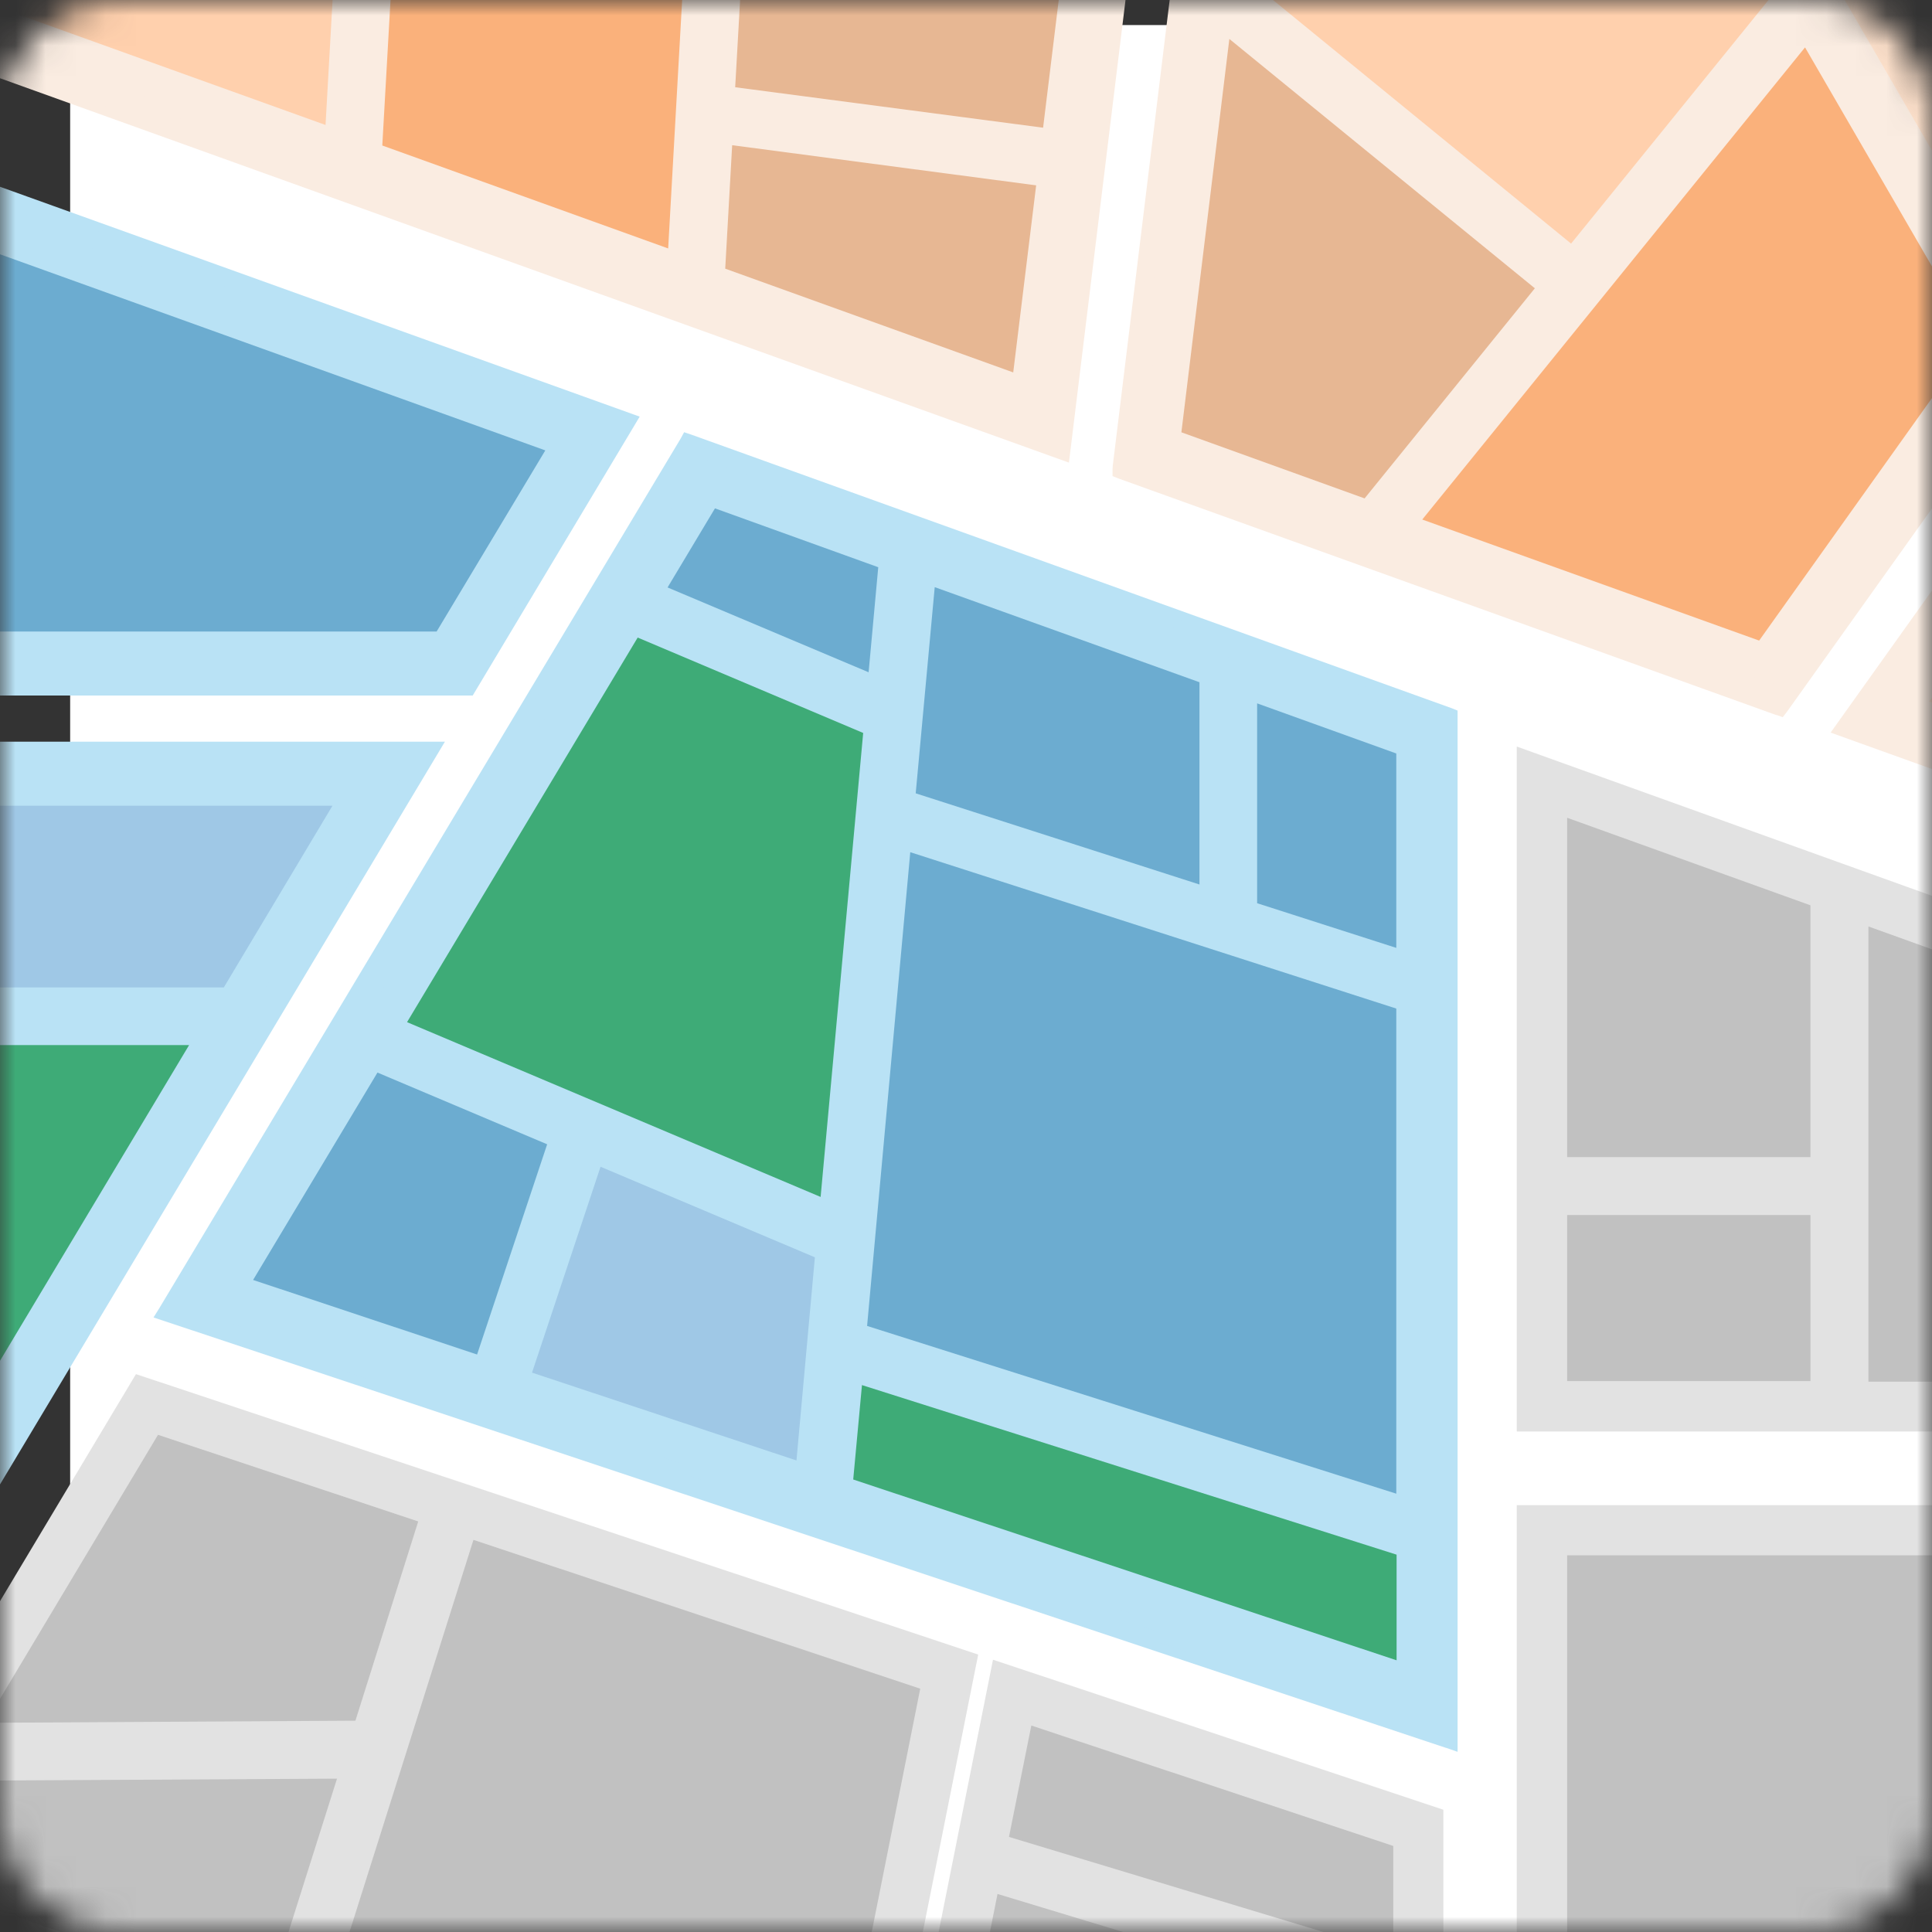 <svg width="64" height="64" viewBox="0 0 64 64" fill="none" xmlns="http://www.w3.org/2000/svg">
<rect x="0" y="0" width="64" height="64" fill="#333333" stroke="none"/>
<mask id="mask0_1088_25259" style="mask-type:luminance" maskUnits="userSpaceOnUse" x="0" y="0" width="64" height="64">
<path d="M60 0H4C1.791 0 0 1.791 0 4V60C0 62.209 1.791 64 4 64H60C62.209 64 64 62.209 64 60V4C64 1.791 62.209 0 60 0Z" fill="white"/>
</mask>
<g mask="url(#mask0_1088_25259)">
<path d="M66.324 0.83H2.324V64.83H66.324V0.83Z" fill="white"/>
<path d="M-5.946 62.97L4.504 45.52L32.404 54.81L28.374 75L-5.956 62.97H-5.946Z" fill="#E2E2E2"/>
<path d="M28.864 75.17L32.894 54.98L47.814 59.95V81.82L28.864 75.18V75.17Z" fill="#E2E2E2"/>
<path d="M-10.666 59.88L-5.376 25.02H13.944L-7.596 60.98L-10.666 59.88Z" fill="#B9E2F5"/>
<path fill-rule="evenodd" clip-rule="evenodd" d="M-5.634 24.72H14.473L-7.466 61.346L-11 60.079L-5.634 24.72ZM-5.118 25.32L-10.333 59.681L-7.727 60.614L13.414 25.32H-5.118Z" fill="#B9E2F5" stroke="#B9E2F5" stroke-width="0.3"/>
<path d="M-4.996 22.59L-2.406 5.8L20.524 14.04L15.404 22.59H-4.996Z" fill="#B9E2F5"/>
<path fill-rule="evenodd" clip-rule="evenodd" d="M-2.647 5.395L20.968 13.881L15.574 22.89H-5.346L-2.647 5.395ZM-2.165 6.205L-4.647 22.29H15.234L20.079 14.199L-2.165 6.205Z" fill="#B9E2F5" stroke="#B9E2F5" stroke-width="0.3"/>
<path d="M37.314 15.45L39.764 -4.63H72.774V3.74L58.884 23.22L37.314 15.46V15.45Z" fill="#FAECE1"/>
<path d="M58.894 23.54L59.004 23.58L59.074 23.49L73.034 3.92L73.064 3.88L73.094 3.84V-4.93H39.504L39.484 -4.8L37.014 15.42L37.004 15.55V15.67L37.104 15.71L58.904 23.55L58.894 23.54ZM72.464 3.64L58.774 22.84L37.654 15.25L40.044 -4.31H72.464V3.64Z" fill="#FAECE1" stroke="#FAECE1" stroke-width="0.3"/>
<path d="M72.784 7.93L61.274 24.07L72.784 28.21V7.93Z" fill="#FAECE1"/>
<path fill-rule="evenodd" clip-rule="evenodd" d="M73.034 7.149V28.566L60.879 24.194L73.034 7.149ZM61.669 23.946L72.534 27.854V8.711L61.669 23.946Z" fill="#FAECE1" stroke="#FAECE1" stroke-width="0.3"/>
<path d="M5.784 43.39L22.864 14.88L47.814 23.85V57.39L5.784 43.39Z" fill="#B9E2F5"/>
<path d="M47.934 57.75L48.134 57.82V23.64L48.034 23.6L22.854 14.54L22.734 14.5L22.674 14.61L5.414 43.4L5.314 43.56L5.494 43.62L47.924 57.75H47.934ZM47.504 24.07V56.95L6.244 43.22L23.004 15.26L47.514 24.08L47.504 24.07Z" fill="#B9E2F5" stroke="#B9E2F5" stroke-width="0.3"/>
<path d="M50.244 47.42V24.73L72.774 32.83V47.42H50.244Z" fill="#E2E2E2"/>
<path d="M50.244 82.67V49.86H72.774V90.57L50.244 82.67Z" fill="#E2E2E2"/>
<path d="M-1.726 1.41L-0.796 -4.62H37.314L34.964 14.61L-1.726 1.41Z" fill="#FAECE1"/>
<path d="M35.284 15.12L-2.146 1.66L-1.116 -5H37.744L35.284 15.12ZM-1.306 1.16L34.654 14.09L36.894 -4.26H-0.466L-1.306 1.16Z" fill="#FAECE1" stroke="#FAECE1" stroke-width="0.3"/>
<path d="M47.114 17.21L59.794 1.57L65.394 11.23L58.274 21.22L47.114 17.21Z" fill="#FAB17B"/>
<path d="M39.134 14.33L40.724 1.29L50.844 9.55L45.204 16.51L39.134 14.32V14.33Z" fill="#E7B793"/>
<path d="M71.114 3.2L66.614 9.5L61.084 -0.04L63.464 -2.97H71.114V3.19V3.2Z" fill="#FFE2CC"/>
<path d="M60.984 -2.96L52.044 8.07L40.994 -0.96L41.244 -2.96H60.984Z" fill="#FFD0AD"/>
<path d="M46.254 24.95V31.4L41.644 29.92V23.3L46.254 24.96V24.95Z" fill="#6CACD0"/>
<path d="M39.734 29.3L30.334 26.28L30.964 19.45L39.734 22.6V29.3Z" fill="#6CACD0"/>
<path d="M28.724 43.92L30.154 28.23L46.254 33.41V49.48L28.714 43.92H28.724Z" fill="#6CACD0"/>
<path d="M29.094 18.78L28.774 22.27L22.114 19.46L23.684 16.84L29.094 18.79V18.78Z" fill="#6CACD0"/>
<path d="M21.124 21.12L28.594 24.28L27.184 39.65L13.484 33.86L21.124 21.12Z" fill="#3EAB77"/>
<path d="M18.124 37.91L15.804 44.87L8.384 42.4L12.504 35.53L18.134 37.91H18.124Z" fill="#6CACD0"/>
<path d="M19.894 38.65L26.994 41.65L26.384 48.38L17.624 45.47L19.894 38.65Z" fill="#9FC8E6"/>
<path d="M28.544 45.88L46.264 51.5V55L28.264 49.01L28.554 45.88H28.544Z" fill="#3EAB77"/>
<path d="M59.974 40.25H51.914V45.75H59.974V40.25Z" fill="#C1C1C1"/>
<path d="M51.914 38.33V27.09L59.974 29.99V38.33H51.914Z" fill="#C1C1C1"/>
<path d="M61.894 45.76V30.69L71.114 34.01V45.77H61.894V45.76Z" fill="#C1C1C1"/>
<path d="M51.914 51.52H64.334V85.84L51.914 81.49V51.52Z" fill="#C1C1C1"/>
<path d="M5.234 47.53L13.854 50.4L11.774 57L-0.476 57.07L5.234 47.53Z" fill="#C1C1C1"/>
<path d="M46.154 61.15V64.7L33.424 60.85L34.164 57.16L46.154 61.15Z" fill="#C1C1C1"/>
<path d="M-1.626 58.99L11.164 58.92L8.804 66.38L-3.486 62.08L-1.636 59L-1.626 58.99Z" fill="#C1C1C1"/>
<path d="M15.684 51.01L30.484 55.94L27.124 72.8L10.624 67.02L15.684 51.01Z" fill="#C1C1C1"/>
<path d="M33.044 62.74L46.154 66.71V79.47L30.784 74.09L33.044 62.74Z" fill="#C1C1C1"/>
<path d="M11.014 26.69L7.414 32.71H-4.876L-3.946 26.69H11.014Z" fill="#9FC8E6"/>
<path d="M6.264 34.62L-9.016 60.13L-9.096 60.1L-5.156 34.62H6.264Z" fill="#3EAB77"/>
<path d="M18.064 14.92L14.464 20.92H-3.056L-1.066 8.04L18.064 14.92Z" fill="#6CACD0"/>
<path d="M34.554 4.23L35.434 -2.96H24.684L24.354 2.89L34.554 4.23Z" fill="#E7B793"/>
<path d="M33.574 12.34L24.024 8.9L24.254 4.81L34.324 6.14L33.564 12.34H33.574Z" fill="#E7B793"/>
<path d="M71.114 25.84L63.904 23.24L71.114 13.12V25.84Z" fill="#FFE2CC"/>
<path d="M10.784 4.14L11.184 -2.96H0.634L0.134 0.31L10.784 4.14Z" fill="#FFD0AD"/>
<path d="M22.134 8.23L22.764 -2.96H13.104L12.664 4.82L22.134 8.23Z" fill="#FAB17B"/>
</g>
</svg>
